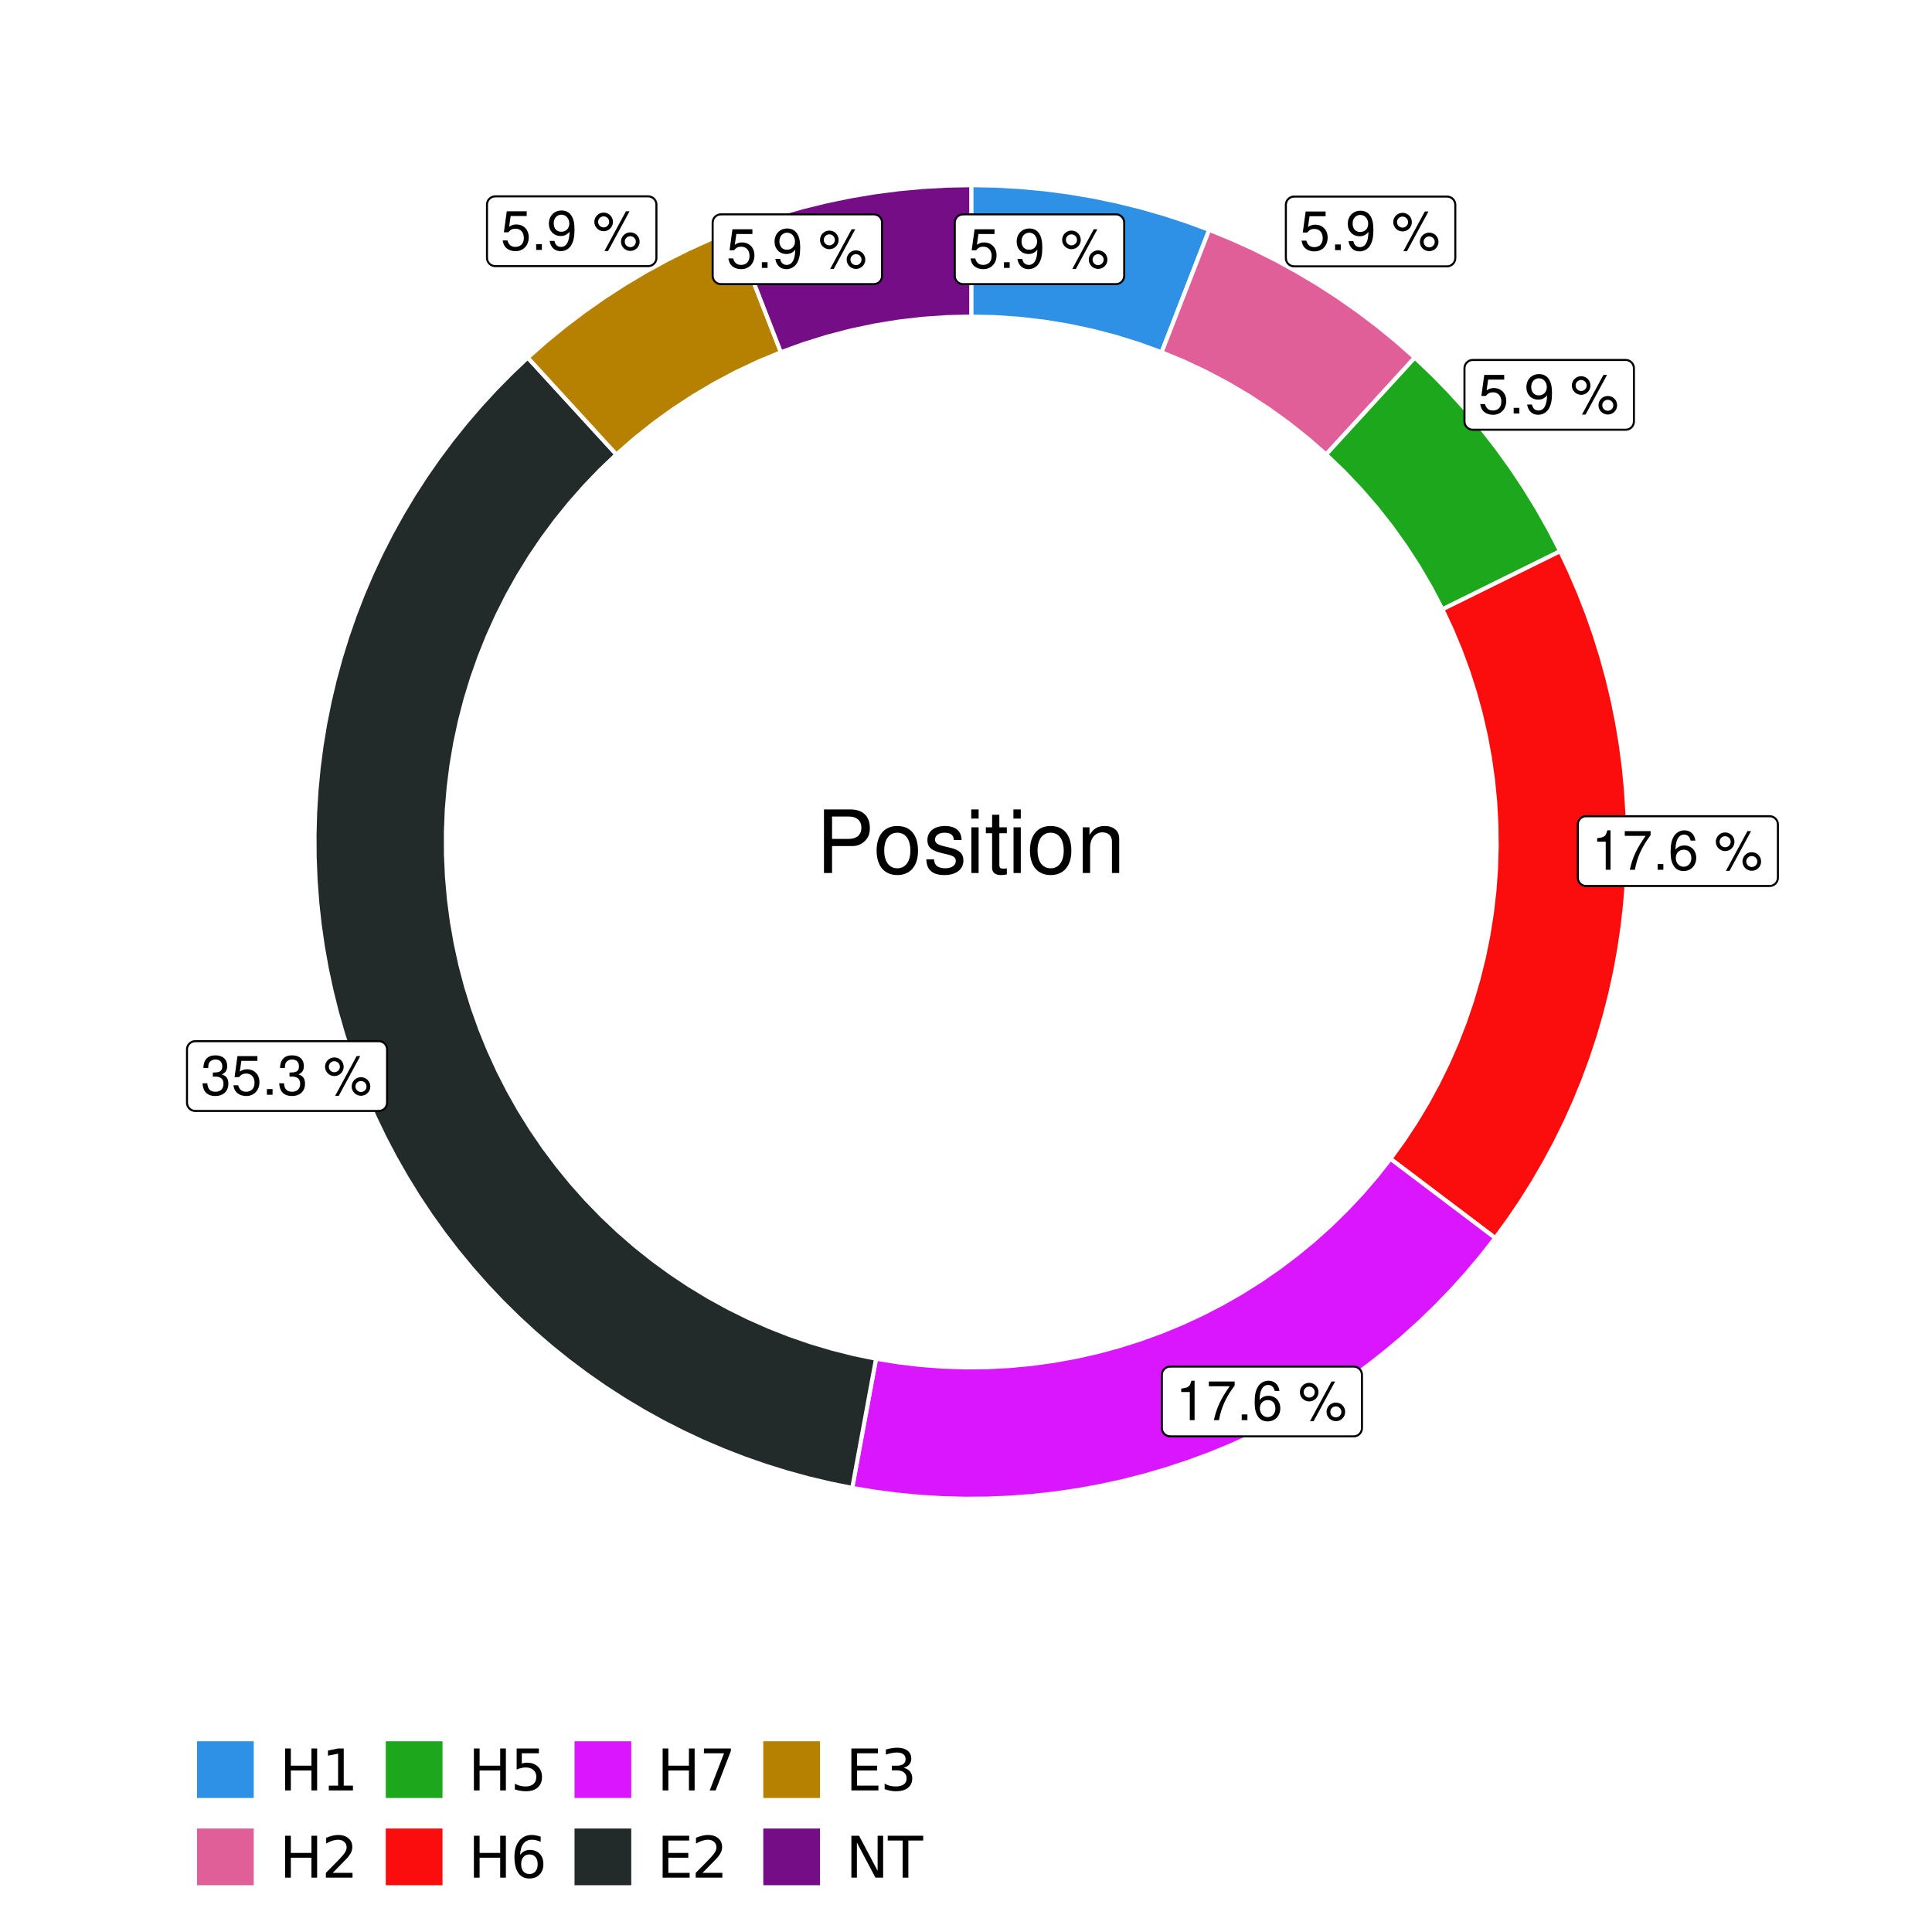 <?xml version="1.0" encoding="UTF-8"?>
<svg xmlns="http://www.w3.org/2000/svg" xmlns:xlink="http://www.w3.org/1999/xlink" width="504pt" height="504pt" viewBox="0 0 504 504" version="1.1">
<defs>
<g>
<symbol overflow="visible" id="glyph0-0">
<path style="stroke:none;" d=""/>
</symbol>
<symbol overflow="visible" id="glyph0-1">
<path style="stroke:none;" d="M 6.766 -10.078 L 1.562 -10.078 L 0.812 -4.594 L 1.969 -4.594 C 2.547 -5.297 3.031 -5.531 3.828 -5.531 C 5.172 -5.531 6.016 -4.609 6.016 -3.109 C 6.016 -1.656 5.172 -0.781 3.812 -0.781 C 2.719 -0.781 2.047 -1.344 1.75 -2.469 L 0.5 -2.469 C 0.672 -1.656 0.812 -1.25 1.109 -0.875 C 1.672 -0.109 2.703 0.328 3.844 0.328 C 5.875 0.328 7.297 -1.156 7.297 -3.281 C 7.297 -5.281 5.969 -6.641 4.031 -6.641 C 3.328 -6.641 2.766 -6.453 2.172 -6.031 L 2.578 -8.844 L 6.766 -8.844 Z M 6.766 -10.078 "/>
</symbol>
<symbol overflow="visible" id="glyph0-2">
<path style="stroke:none;" d="M 2.719 -1.484 L 1.234 -1.484 L 1.234 0 L 2.719 0 Z M 2.719 -1.484 "/>
</symbol>
<symbol overflow="visible" id="glyph0-3">
<path style="stroke:none;" d="M 0.75 -2.344 C 1 -0.672 2.078 0.328 3.609 0.328 C 4.734 0.328 5.734 -0.219 6.328 -1.141 C 6.953 -2.141 7.234 -3.391 7.234 -5.266 C 7.234 -7 6.984 -8.094 6.391 -9 C 5.828 -9.844 4.953 -10.281 3.844 -10.281 C 1.922 -10.281 0.547 -8.844 0.547 -6.859 C 0.547 -4.969 1.812 -3.625 3.641 -3.625 C 4.594 -3.625 5.297 -3.969 5.938 -4.75 C 5.922 -2.188 5.141 -0.781 3.703 -0.781 C 2.812 -0.781 2.203 -1.344 2 -2.344 Z M 3.828 -9.188 C 4.984 -9.188 5.875 -8.203 5.875 -6.875 C 5.875 -5.609 5.016 -4.734 3.781 -4.734 C 2.578 -4.734 1.812 -5.594 1.812 -6.953 C 1.812 -8.25 2.656 -9.188 3.828 -9.188 Z M 3.828 -9.188 "/>
</symbol>
<symbol overflow="visible" id="glyph0-4">
<path style="stroke:none;" d=""/>
</symbol>
<symbol overflow="visible" id="glyph0-5">
<path style="stroke:none;" d="M 2.828 -9.734 C 1.5 -9.734 0.406 -8.641 0.406 -7.312 C 0.406 -5.969 1.5 -4.875 2.844 -4.875 C 4.172 -4.875 5.266 -5.969 5.266 -7.281 C 5.266 -8.656 4.188 -9.734 2.828 -9.734 Z M 2.828 -8.75 C 3.641 -8.75 4.281 -8.109 4.281 -7.297 C 4.281 -6.516 3.625 -5.875 2.844 -5.875 C 2.047 -5.875 1.391 -6.516 1.391 -7.312 C 1.391 -8.109 2.031 -8.75 2.828 -8.75 Z M 8.656 -10.078 L 3.047 0.281 L 3.984 0.281 L 9.594 -10.078 Z M 9.781 -4.578 C 8.453 -4.578 7.359 -3.5 7.359 -2.156 C 7.359 -0.812 8.453 0.266 9.797 0.266 C 11.125 0.266 12.219 -0.812 12.219 -2.141 C 12.219 -3.5 11.141 -4.578 9.781 -4.578 Z M 9.781 -3.578 C 10.594 -3.578 11.234 -2.938 11.234 -2.141 C 11.234 -1.359 10.578 -0.719 9.797 -0.719 C 8.984 -0.719 8.344 -1.359 8.344 -2.156 C 8.344 -2.938 8.984 -3.578 9.781 -3.578 Z M 9.781 -3.578 "/>
</symbol>
<symbol overflow="visible" id="glyph0-6">
<path style="stroke:none;" d="M 3.688 -7.328 L 3.688 0 L 4.938 0 L 4.938 -10.281 L 4.109 -10.281 C 3.672 -8.703 3.391 -8.484 1.453 -8.234 L 1.453 -7.328 Z M 3.688 -7.328 "/>
</symbol>
<symbol overflow="visible" id="glyph0-7">
<path style="stroke:none;" d="M 7.391 -10.078 L 0.656 -10.078 L 0.656 -8.844 L 6.094 -8.844 C 3.703 -5.422 2.719 -3.312 1.969 0 L 3.297 0 C 3.859 -3.234 5.125 -6 7.391 -9.031 Z M 7.391 -10.078 "/>
</symbol>
<symbol overflow="visible" id="glyph0-8">
<path style="stroke:none;" d="M 7.078 -7.609 C 6.844 -9.281 5.766 -10.281 4.219 -10.281 C 3.109 -10.281 2.125 -9.734 1.516 -8.812 C 0.875 -7.812 0.609 -6.562 0.609 -4.688 C 0.609 -2.953 0.859 -1.859 1.469 -0.953 C 2 -0.109 2.891 0.328 4 0.328 C 5.922 0.328 7.297 -1.109 7.297 -3.109 C 7.297 -5 6.016 -6.344 4.203 -6.344 C 3.219 -6.344 2.438 -5.969 1.891 -5.219 C 1.906 -7.766 2.703 -9.172 4.141 -9.172 C 5.016 -9.172 5.625 -8.609 5.828 -7.609 Z M 4.047 -5.234 C 5.266 -5.234 6.016 -4.375 6.016 -3.016 C 6.016 -1.719 5.156 -0.781 4.016 -0.781 C 2.844 -0.781 1.969 -1.766 1.969 -3.078 C 1.969 -4.344 2.812 -5.234 4.047 -5.234 Z M 4.047 -5.234 "/>
</symbol>
<symbol overflow="visible" id="glyph0-9">
<path style="stroke:none;" d="M 3.141 -4.734 L 3.828 -4.734 C 5.188 -4.734 5.922 -4.094 5.922 -2.859 C 5.922 -1.562 5.141 -0.781 3.844 -0.781 C 2.453 -0.781 1.797 -1.484 1.703 -2.984 L 0.453 -2.984 C 0.516 -2.156 0.656 -1.625 0.891 -1.172 C 1.422 -0.172 2.406 0.328 3.781 0.328 C 5.859 0.328 7.188 -0.922 7.188 -2.875 C 7.188 -4.188 6.703 -4.891 5.484 -5.312 C 6.422 -5.703 6.891 -6.406 6.891 -7.453 C 6.891 -9.219 5.75 -10.281 3.828 -10.281 C 1.797 -10.281 0.719 -9.141 0.672 -6.969 L 1.922 -6.969 C 1.938 -7.594 1.984 -7.953 2.141 -8.266 C 2.438 -8.844 3.062 -9.188 3.844 -9.188 C 4.953 -9.188 5.609 -8.516 5.609 -7.406 C 5.609 -6.688 5.359 -6.234 4.812 -6 C 4.469 -5.859 4.016 -5.797 3.141 -5.781 Z M 3.141 -4.734 "/>
</symbol>
<symbol overflow="visible" id="glyph1-0">
<path style="stroke:none;" d=""/>
</symbol>
<symbol overflow="visible" id="glyph1-1">
<path style="stroke:none;" d="M 4.188 -7.031 L 9.406 -7.031 C 10.703 -7.031 11.719 -7.422 12.609 -8.219 C 13.609 -9.125 14.047 -10.203 14.047 -11.719 C 14.047 -14.844 12.203 -16.594 8.922 -16.594 L 2.078 -16.594 L 2.078 0 L 4.188 0 Z M 4.188 -8.906 L 4.188 -14.734 L 8.609 -14.734 C 10.625 -14.734 11.844 -13.641 11.844 -11.812 C 11.844 -10 10.625 -8.906 8.609 -8.906 Z M 4.188 -8.906 "/>
</symbol>
<symbol overflow="visible" id="glyph1-2">
<path style="stroke:none;" d="M 6.188 -12.266 C 2.828 -12.266 0.812 -9.875 0.812 -5.875 C 0.812 -1.844 2.828 0.531 6.219 0.531 C 9.578 0.531 11.609 -1.859 11.609 -5.781 C 11.609 -9.922 9.656 -12.266 6.188 -12.266 Z M 6.219 -10.516 C 8.359 -10.516 9.625 -8.766 9.625 -5.812 C 9.625 -2.984 8.312 -1.234 6.219 -1.234 C 4.094 -1.234 2.797 -2.984 2.797 -5.875 C 2.797 -8.766 4.094 -10.516 6.219 -10.516 Z M 6.219 -10.516 "/>
</symbol>
<symbol overflow="visible" id="glyph1-3">
<path style="stroke:none;" d="M 9.969 -8.609 C 9.953 -10.953 8.406 -12.266 5.641 -12.266 C 2.875 -12.266 1.062 -10.844 1.062 -8.625 C 1.062 -6.766 2.031 -5.875 4.844 -5.188 L 6.625 -4.766 C 7.938 -4.438 8.469 -3.969 8.469 -3.125 C 8.469 -1.984 7.359 -1.234 5.688 -1.234 C 4.672 -1.234 3.797 -1.531 3.328 -2.031 C 3.031 -2.375 2.891 -2.703 2.781 -3.547 L 0.781 -3.547 C 0.859 -0.797 2.406 0.531 5.531 0.531 C 8.531 0.531 10.453 -0.953 10.453 -3.25 C 10.453 -5.031 9.453 -6.016 7.078 -6.578 L 5.266 -7.016 C 3.703 -7.375 3.047 -7.875 3.047 -8.719 C 3.047 -9.828 4.031 -10.516 5.578 -10.516 C 7.109 -10.516 7.922 -9.859 7.969 -8.609 Z M 9.969 -8.609 "/>
</symbol>
<symbol overflow="visible" id="glyph1-4">
<path style="stroke:none;" d="M 3.422 -11.922 L 1.531 -11.922 L 1.531 0 L 3.422 0 Z M 3.422 -16.594 L 1.5 -16.594 L 1.5 -14.203 L 3.422 -14.203 Z M 3.422 -16.594 "/>
</symbol>
<symbol overflow="visible" id="glyph1-5">
<path style="stroke:none;" d="M 5.781 -11.922 L 3.828 -11.922 L 3.828 -15.203 L 1.938 -15.203 L 1.938 -11.922 L 0.312 -11.922 L 0.312 -10.375 L 1.938 -10.375 L 1.938 -1.359 C 1.938 -0.141 2.75 0.531 4.234 0.531 C 4.734 0.531 5.141 0.484 5.781 0.359 L 5.781 -1.234 C 5.516 -1.156 5.266 -1.141 4.875 -1.141 C 4.047 -1.141 3.828 -1.359 3.828 -2.203 L 3.828 -10.375 L 5.781 -10.375 Z M 5.781 -11.922 "/>
</symbol>
<symbol overflow="visible" id="glyph1-6">
<path style="stroke:none;" d="M 1.594 -11.922 L 1.594 0 L 3.5 0 L 3.5 -6.578 C 3.5 -9.016 4.781 -10.609 6.734 -10.609 C 8.234 -10.609 9.203 -9.703 9.203 -8.266 L 9.203 0 L 11.094 0 L 11.094 -9.016 C 11.094 -11 9.609 -12.266 7.312 -12.266 C 5.531 -12.266 4.391 -11.594 3.344 -9.922 L 3.344 -11.922 Z M 1.594 -11.922 "/>
</symbol>
<symbol overflow="visible" id="glyph2-0">
<path style="stroke:none;" d="M 0.75 2.656 L 0.75 -10.578 L 8.25 -10.578 L 8.25 2.656 Z M 1.594 1.812 L 7.406 1.812 L 7.406 -9.734 L 1.594 -9.734 Z M 1.594 1.812 "/>
</symbol>
<symbol overflow="visible" id="glyph2-1">
<path style="stroke:none;" d="M 1.469 -10.938 L 2.953 -10.938 L 2.953 -6.453 L 8.328 -6.453 L 8.328 -10.938 L 9.812 -10.938 L 9.812 0 L 8.328 0 L 8.328 -5.203 L 2.953 -5.203 L 2.953 0 L 1.469 0 Z M 1.469 -10.938 "/>
</symbol>
<symbol overflow="visible" id="glyph2-2">
<path style="stroke:none;" d="M 1.859 -1.25 L 4.281 -1.25 L 4.281 -9.594 L 1.641 -9.062 L 1.641 -10.406 L 4.266 -10.938 L 5.75 -10.938 L 5.75 -1.25 L 8.156 -1.25 L 8.156 0 L 1.859 0 Z M 1.859 -1.25 "/>
</symbol>
<symbol overflow="visible" id="glyph2-3">
<path style="stroke:none;" d="M 2.875 -1.25 L 8.047 -1.25 L 8.047 0 L 1.094 0 L 1.094 -1.25 C 1.656 -1.82 2.422 -2.598 3.391 -3.578 C 4.359 -4.555 4.969 -5.191 5.219 -5.484 C 5.695 -6.016 6.031 -6.461 6.219 -6.828 C 6.406 -7.203 6.5 -7.566 6.5 -7.922 C 6.5 -8.504 6.297 -8.977 5.891 -9.344 C 5.484 -9.707 4.953 -9.891 4.297 -9.891 C 3.828 -9.891 3.332 -9.805 2.812 -9.641 C 2.301 -9.484 1.754 -9.238 1.172 -8.906 L 1.172 -10.406 C 1.766 -10.645 2.32 -10.828 2.844 -10.953 C 3.363 -11.078 3.836 -11.141 4.266 -11.141 C 5.398 -11.141 6.301 -10.852 6.969 -10.281 C 7.645 -9.719 7.984 -8.961 7.984 -8.016 C 7.984 -7.566 7.898 -7.141 7.734 -6.734 C 7.566 -6.328 7.258 -5.852 6.812 -5.312 C 6.688 -5.164 6.297 -4.754 5.641 -4.078 C 4.992 -3.398 4.07 -2.457 2.875 -1.25 Z M 2.875 -1.25 "/>
</symbol>
<symbol overflow="visible" id="glyph2-4">
<path style="stroke:none;" d="M 1.625 -10.938 L 7.422 -10.938 L 7.422 -9.688 L 2.969 -9.688 L 2.969 -7.016 C 3.188 -7.086 3.398 -7.141 3.609 -7.172 C 3.828 -7.211 4.047 -7.234 4.266 -7.234 C 5.484 -7.234 6.445 -6.895 7.156 -6.219 C 7.875 -5.551 8.234 -4.648 8.234 -3.516 C 8.234 -2.336 7.863 -1.422 7.125 -0.766 C 6.395 -0.109 5.363 0.219 4.031 0.219 C 3.57 0.219 3.102 0.176 2.625 0.094 C 2.156 0.02 1.664 -0.094 1.156 -0.25 L 1.156 -1.75 C 1.594 -1.508 2.047 -1.328 2.516 -1.203 C 2.984 -1.086 3.477 -1.031 4 -1.031 C 4.852 -1.031 5.523 -1.25 6.016 -1.688 C 6.504 -2.133 6.75 -2.742 6.75 -3.516 C 6.75 -4.273 6.504 -4.875 6.016 -5.312 C 5.523 -5.758 4.852 -5.984 4 -5.984 C 3.602 -5.984 3.207 -5.938 2.812 -5.844 C 2.426 -5.758 2.031 -5.625 1.625 -5.438 Z M 1.625 -10.938 "/>
</symbol>
<symbol overflow="visible" id="glyph2-5">
<path style="stroke:none;" d="M 4.953 -6.062 C 4.285 -6.062 3.758 -5.832 3.375 -5.375 C 2.988 -4.914 2.797 -4.297 2.797 -3.516 C 2.797 -2.723 2.988 -2.098 3.375 -1.641 C 3.758 -1.18 4.285 -0.953 4.953 -0.953 C 5.617 -0.953 6.145 -1.18 6.531 -1.641 C 6.914 -2.098 7.109 -2.723 7.109 -3.516 C 7.109 -4.297 6.914 -4.914 6.531 -5.375 C 6.145 -5.832 5.617 -6.062 4.953 -6.062 Z M 7.891 -10.688 L 7.891 -9.344 C 7.516 -9.52 7.141 -9.656 6.766 -9.75 C 6.391 -9.844 6.016 -9.891 5.641 -9.891 C 4.66 -9.891 3.91 -9.555 3.391 -8.891 C 2.879 -8.234 2.586 -7.238 2.516 -5.906 C 2.805 -6.332 3.164 -6.66 3.594 -6.891 C 4.031 -7.117 4.516 -7.234 5.047 -7.234 C 6.141 -7.234 7.004 -6.898 7.641 -6.234 C 8.273 -5.566 8.594 -4.66 8.594 -3.516 C 8.594 -2.391 8.258 -1.484 7.594 -0.797 C 6.938 -0.117 6.055 0.219 4.953 0.219 C 3.68 0.219 2.711 -0.266 2.047 -1.234 C 1.379 -2.211 1.047 -3.617 1.047 -5.453 C 1.047 -7.18 1.457 -8.562 2.281 -9.594 C 3.102 -10.625 4.203 -11.141 5.578 -11.141 C 5.953 -11.141 6.328 -11.098 6.703 -11.016 C 7.078 -10.941 7.473 -10.832 7.891 -10.688 Z M 7.891 -10.688 "/>
</symbol>
<symbol overflow="visible" id="glyph2-6">
<path style="stroke:none;" d="M 1.234 -10.938 L 8.266 -10.938 L 8.266 -10.312 L 4.297 0 L 2.75 0 L 6.484 -9.688 L 1.234 -9.688 Z M 1.234 -10.938 "/>
</symbol>
<symbol overflow="visible" id="glyph2-7">
<path style="stroke:none;" d="M 1.469 -10.938 L 8.391 -10.938 L 8.391 -9.688 L 2.953 -9.688 L 2.953 -6.453 L 8.156 -6.453 L 8.156 -5.203 L 2.953 -5.203 L 2.953 -1.25 L 8.516 -1.25 L 8.516 0 L 1.469 0 Z M 1.469 -10.938 "/>
</symbol>
<symbol overflow="visible" id="glyph2-8">
<path style="stroke:none;" d="M 6.094 -5.891 C 6.801 -5.742 7.352 -5.43 7.75 -4.953 C 8.145 -4.473 8.344 -3.879 8.344 -3.172 C 8.344 -2.098 7.969 -1.266 7.219 -0.672 C 6.477 -0.078 5.426 0.219 4.062 0.219 C 3.602 0.219 3.129 0.172 2.641 0.078 C 2.16 -0.016 1.66 -0.148 1.141 -0.328 L 1.141 -1.766 C 1.555 -1.523 2.004 -1.344 2.484 -1.219 C 2.973 -1.094 3.484 -1.031 4.016 -1.031 C 4.941 -1.031 5.648 -1.211 6.141 -1.578 C 6.629 -1.941 6.875 -2.473 6.875 -3.172 C 6.875 -3.816 6.645 -4.32 6.188 -4.688 C 5.738 -5.051 5.113 -5.234 4.312 -5.234 L 3.031 -5.234 L 3.031 -6.453 L 4.359 -6.453 C 5.086 -6.453 5.645 -6.598 6.031 -6.891 C 6.414 -7.18 6.609 -7.598 6.609 -8.141 C 6.609 -8.703 6.41 -9.133 6.016 -9.438 C 5.617 -9.738 5.051 -9.891 4.312 -9.891 C 3.906 -9.891 3.469 -9.844 3 -9.75 C 2.539 -9.664 2.031 -9.531 1.469 -9.344 L 1.469 -10.672 C 2.031 -10.828 2.555 -10.941 3.047 -11.016 C 3.535 -11.098 4 -11.141 4.438 -11.141 C 5.562 -11.141 6.453 -10.883 7.109 -10.375 C 7.766 -9.863 8.094 -9.172 8.094 -8.297 C 8.094 -7.691 7.914 -7.18 7.562 -6.766 C 7.219 -6.348 6.727 -6.055 6.094 -5.891 Z M 6.094 -5.891 "/>
</symbol>
<symbol overflow="visible" id="glyph2-9">
<path style="stroke:none;" d="M 1.469 -10.938 L 3.469 -10.938 L 8.312 -1.781 L 8.312 -10.938 L 9.75 -10.938 L 9.75 0 L 7.75 0 L 2.906 -9.141 L 2.906 0 L 1.469 0 Z M 1.469 -10.938 "/>
</symbol>
<symbol overflow="visible" id="glyph2-10">
<path style="stroke:none;" d="M -0.047 -10.938 L 9.203 -10.938 L 9.203 -9.688 L 5.328 -9.688 L 5.328 0 L 3.844 0 L 3.844 -9.688 L -0.047 -9.688 Z M -0.047 -10.938 "/>
</symbol>
</g>
<clipPath id="clip1">
  <path d="M 30.98 0 L 473.023 0 L 473.023 504 L 30.98 504 Z M 30.98 0 "/>
</clipPath>
<clipPath id="clip2">
  <path d="M 39.199 5.48 L 467.543 5.48 L 467.543 433.824 L 39.199 433.824 Z M 39.199 5.48 "/>
</clipPath>
</defs>
<g id="surface4">
<rect x="0" y="0" width="504" height="504" style="fill:rgb(100%,100%,100%);fill-opacity:1;stroke:none;"/>
<g clip-path="url(#clip1)" clip-rule="nonzero">
<path style="fill-rule:nonzero;fill:rgb(100%,100%,100%);fill-opacity:1;stroke-width:1.067;stroke-linecap:round;stroke-linejoin:round;stroke:rgb(100%,100%,100%);stroke-opacity:1;stroke-miterlimit:10;" d="M 30.98 504 L 473.023 504 L 473.023 0 L 30.98 0 Z M 30.98 504 "/>
</g>
<g clip-path="url(#clip2)" clip-rule="nonzero">
<path style=" stroke:none;fill-rule:nonzero;fill:rgb(100%,100%,100%);fill-opacity:1;" d="M 39.199 433.824 L 467.543 433.824 L 467.543 5.48 L 39.199 5.48 Z M 39.199 433.824 "/>
</g>
<path style="fill-rule:nonzero;fill:rgb(18.039%,56.863%,89.804%);fill-opacity:1;stroke-width:1.067;stroke-linecap:butt;stroke-linejoin:miter;stroke:rgb(100%,100%,100%);stroke-opacity:1;stroke-miterlimit:10;" d="M 303.027 91.891 L 305.512 85.504 L 307.992 79.117 L 310.477 72.73 L 312.957 66.34 L 315.441 59.953 L 309.48 57.762 L 303.441 55.793 L 297.332 54.051 L 291.168 52.535 L 284.945 51.25 L 278.684 50.195 L 272.387 49.371 L 266.062 48.785 L 259.719 48.43 L 253.371 48.312 L 253.371 82.582 L 259.719 82.73 L 266.055 83.168 L 272.363 83.902 L 278.633 84.93 L 284.844 86.242 L 290.992 87.844 L 297.055 89.73 Z M 303.027 91.891 "/>
<path style="fill-rule:nonzero;fill:rgb(88.235%,37.255%,60%);fill-opacity:1;stroke-width:1.067;stroke-linecap:butt;stroke-linejoin:miter;stroke:rgb(100%,100%,100%);stroke-opacity:1;stroke-miterlimit:10;" d="M 345.938 118.559 L 350.566 113.508 L 364.453 98.344 L 369.078 93.289 L 364.316 89.086 L 359.402 85.062 L 354.34 81.227 L 349.141 77.578 L 343.809 74.129 L 338.355 70.875 L 332.781 67.828 L 327.102 64.988 L 321.316 62.363 L 315.441 59.953 L 312.957 66.34 L 310.477 72.73 L 307.992 79.117 L 305.512 85.504 L 303.027 91.891 L 308.891 94.328 L 314.637 97.035 L 320.25 100.004 L 325.723 103.23 L 331.035 106.707 L 336.184 110.426 L 341.156 114.383 Z M 345.938 118.559 "/>
<path style="fill-rule:nonzero;fill:rgb(10.98%,65.49%,10.98%);fill-opacity:1;stroke-width:1.067;stroke-linecap:butt;stroke-linejoin:miter;stroke:rgb(100%,100%,100%);stroke-opacity:1;stroke-miterlimit:10;" d="M 376.273 158.961 L 382.418 155.93 L 400.852 146.824 L 407 143.789 L 404.082 138.148 L 400.957 132.617 L 397.629 127.207 L 394.105 121.926 L 390.387 116.777 L 386.48 111.77 L 382.391 106.91 L 378.121 102.207 L 373.684 97.664 L 369.078 93.289 L 364.453 98.344 L 350.566 113.508 L 345.938 118.559 L 350.52 122.957 L 354.895 127.562 L 359.055 132.363 L 362.984 137.352 L 366.676 142.52 L 370.129 147.848 L 373.328 153.336 Z M 376.273 158.961 "/>
<path style="fill-rule:nonzero;fill:rgb(98.431%,5.098%,5.098%);fill-opacity:1;stroke-width:1.067;stroke-linecap:butt;stroke-linejoin:miter;stroke:rgb(100%,100%,100%);stroke-opacity:1;stroke-miterlimit:10;" d="M 362.723 302.297 L 368.191 306.426 L 373.66 310.559 L 379.125 314.691 L 390.062 322.957 L 393.551 318.172 L 396.871 313.27 L 400.02 308.254 L 402.992 303.137 L 405.789 297.918 L 408.402 292.605 L 410.828 287.203 L 413.07 281.723 L 415.117 276.168 L 416.973 270.547 L 418.637 264.863 L 420.098 259.125 L 421.363 253.34 L 422.426 247.516 L 423.289 241.66 L 423.945 235.777 L 424.402 229.871 L 424.652 223.957 L 424.699 218.035 L 424.543 212.117 L 424.18 206.207 L 423.613 200.316 L 422.844 194.445 L 421.871 188.605 L 420.699 182.801 L 419.324 177.043 L 417.754 171.332 L 415.984 165.684 L 414.023 160.098 L 411.871 154.582 L 409.527 149.145 L 407 143.789 L 400.852 146.824 L 382.418 155.93 L 376.273 158.961 L 378.742 164.242 L 380.984 169.625 L 382.996 175.094 L 384.773 180.648 L 386.312 186.27 L 387.613 191.953 L 388.668 197.688 L 389.48 203.457 L 390.047 209.262 L 390.363 215.082 L 390.434 220.91 L 390.258 226.738 L 389.832 232.551 L 389.16 238.34 L 388.242 244.098 L 387.082 249.812 L 385.676 255.469 L 384.035 261.062 L 382.156 266.582 L 380.043 272.016 L 377.703 277.352 L 375.137 282.586 L 372.352 287.707 L 369.352 292.707 L 366.141 297.57 Z M 362.723 302.297 "/>
<path style="fill-rule:nonzero;fill:rgb(85.49%,8.627%,100%);fill-opacity:1;stroke-width:1.067;stroke-linecap:butt;stroke-linejoin:miter;stroke:rgb(100%,100%,100%);stroke-opacity:1;stroke-miterlimit:10;" d="M 228.531 354.453 L 227.289 361.191 L 226.047 367.934 L 224.805 374.672 L 223.562 381.414 L 222.324 388.152 L 228.164 389.125 L 234.035 389.895 L 239.926 390.461 L 245.836 390.824 L 251.754 390.98 L 257.676 390.934 L 263.59 390.684 L 269.496 390.23 L 275.379 389.57 L 281.234 388.707 L 287.059 387.645 L 292.844 386.379 L 298.582 384.918 L 304.266 383.254 L 309.887 381.398 L 315.441 379.352 L 320.922 377.109 L 326.32 374.684 L 331.633 372.07 L 336.855 369.273 L 341.973 366.301 L 346.988 363.152 L 351.891 359.832 L 356.676 356.344 L 361.336 352.691 L 365.867 348.883 L 370.266 344.918 L 374.523 340.805 L 378.637 336.547 L 382.602 332.148 L 386.41 327.617 L 390.062 322.957 L 379.125 314.691 L 373.66 310.559 L 368.191 306.426 L 362.723 302.297 L 359.109 306.871 L 355.309 311.289 L 351.316 315.539 L 347.152 319.617 L 342.816 323.516 L 338.32 327.223 L 333.668 330.738 L 328.875 334.051 L 323.941 337.16 L 318.879 340.055 L 313.703 342.73 L 308.414 345.184 L 303.027 347.41 L 297.551 349.406 L 291.992 351.168 L 286.367 352.691 L 280.68 353.973 L 274.941 355.012 L 269.168 355.809 L 263.363 356.355 L 257.543 356.656 L 251.715 356.711 L 245.887 356.516 L 240.074 356.074 L 234.285 355.387 Z M 228.531 354.453 "/>
<path style="fill-rule:nonzero;fill:rgb(13.333%,16.471%,16.471%);fill-opacity:1;stroke-width:1.067;stroke-linecap:butt;stroke-linejoin:miter;stroke:rgb(100%,100%,100%);stroke-opacity:1;stroke-miterlimit:10;" d="M 160.801 118.559 L 156.172 113.508 L 151.547 108.453 L 137.66 93.289 L 133.418 97.309 L 129.312 101.473 L 125.352 105.773 L 121.543 110.207 L 117.887 114.77 L 114.387 119.453 L 111.047 124.25 L 107.875 129.164 L 104.875 134.18 L 102.043 139.293 L 99.391 144.504 L 96.918 149.801 L 94.625 155.18 L 92.52 160.633 L 90.598 166.152 L 88.867 171.738 L 87.328 177.379 L 85.984 183.066 L 84.832 188.801 L 83.879 194.566 L 83.121 200.363 L 82.562 206.184 L 82.203 212.02 L 82.043 217.863 L 82.082 223.707 L 82.32 229.551 L 82.754 235.379 L 83.391 241.191 L 84.227 246.977 L 85.258 252.734 L 86.484 258.449 L 87.902 264.121 L 89.516 269.738 L 91.32 275.301 L 93.312 280.797 L 95.492 286.219 L 97.855 291.566 L 100.398 296.832 L 103.121 302.004 L 106.02 307.082 L 109.086 312.059 L 112.324 316.93 L 115.727 321.684 L 119.285 326.32 L 123.004 330.832 L 126.871 335.215 L 130.887 339.465 L 135.047 343.57 L 139.344 347.535 L 143.773 351.352 L 148.328 355.016 L 153.008 358.52 L 157.805 361.863 L 162.711 365.039 L 167.727 368.047 L 172.836 370.883 L 178.043 373.543 L 183.336 376.023 L 188.715 378.32 L 194.164 380.434 L 199.684 382.359 L 205.266 384.098 L 210.906 385.645 L 216.594 386.996 L 222.324 388.152 L 223.562 381.414 L 224.805 374.672 L 226.047 367.934 L 227.289 361.191 L 228.531 354.453 L 222.805 353.27 L 217.137 351.848 L 211.531 350.18 L 206.004 348.277 L 200.562 346.141 L 195.219 343.773 L 189.977 341.184 L 184.855 338.367 L 179.855 335.34 L 174.988 332.098 L 170.266 328.656 L 165.691 325.012 L 161.281 321.176 L 157.035 317.16 L 152.965 312.961 L 149.078 308.598 L 145.379 304.066 L 141.879 299.387 L 138.578 294.559 L 135.488 289.598 L 132.613 284.508 L 129.957 279.297 L 127.527 273.98 L 125.324 268.566 L 123.355 263.062 L 121.621 257.48 L 120.129 251.828 L 118.879 246.117 L 117.871 240.359 L 117.113 234.562 L 116.602 228.738 L 116.34 222.898 L 116.324 217.051 L 116.559 211.211 L 117.043 205.383 L 117.777 199.586 L 118.754 193.82 L 119.98 188.105 L 121.445 182.445 L 123.152 176.855 L 125.098 171.34 L 127.273 165.914 L 129.68 160.586 L 132.309 155.367 L 135.16 150.262 L 138.227 145.285 L 141.504 140.441 L 144.98 135.746 L 148.66 131.199 L 152.523 126.816 L 156.574 122.598 Z M 160.801 118.559 "/>
<path style="fill-rule:nonzero;fill:rgb(71.373%,50.588%,0%);fill-opacity:1;stroke-width:1.067;stroke-linecap:butt;stroke-linejoin:miter;stroke:rgb(100%,100%,100%);stroke-opacity:1;stroke-miterlimit:10;" d="M 203.711 91.891 L 201.23 85.504 L 198.746 79.117 L 196.266 72.73 L 193.781 66.34 L 191.297 59.953 L 185.422 62.363 L 179.641 64.988 L 173.957 67.828 L 168.387 70.875 L 162.93 74.129 L 157.598 77.578 L 152.398 81.227 L 147.34 85.062 L 142.422 89.086 L 137.66 93.289 L 151.547 108.453 L 156.172 113.508 L 160.801 118.559 L 165.586 114.383 L 170.555 110.426 L 175.703 106.707 L 181.02 103.23 L 186.488 100.004 L 192.102 97.035 L 197.848 94.328 Z M 203.711 91.891 "/>
<path style="fill-rule:nonzero;fill:rgb(45.882%,5.098%,52.549%);fill-opacity:1;stroke-width:1.067;stroke-linecap:butt;stroke-linejoin:miter;stroke:rgb(100%,100%,100%);stroke-opacity:1;stroke-miterlimit:10;" d="M 253.371 82.582 L 253.371 48.312 L 247.02 48.43 L 240.68 48.785 L 234.355 49.371 L 228.055 50.195 L 221.793 51.25 L 215.574 52.535 L 209.406 54.051 L 203.297 55.793 L 197.262 57.762 L 191.297 59.953 L 193.781 66.34 L 196.266 72.73 L 198.746 79.117 L 201.23 85.504 L 203.711 91.891 L 209.684 89.73 L 215.75 87.844 L 221.895 86.242 L 228.109 84.93 L 234.375 83.902 L 240.684 83.168 L 247.02 82.73 Z M 253.371 82.582 "/>
<path style="fill-rule:nonzero;fill:rgb(100%,100%,100%);fill-opacity:1;stroke-width:0.533;stroke-linecap:round;stroke-linejoin:round;stroke:rgb(0%,0%,0%);stroke-opacity:1;stroke-miterlimit:10;" d="M 251.23 74.117 L 291.109 74.117 L 291.023 74.117 L 291.371 74.102 L 291.711 74.031 L 292.035 73.91 L 292.336 73.734 L 292.605 73.516 L 292.836 73.254 L 293.023 72.961 L 293.16 72.641 L 293.242 72.305 L 293.27 71.957 L 293.27 58.078 L 293.242 57.73 L 293.16 57.395 L 293.023 57.074 L 292.836 56.781 L 292.605 56.52 L 292.336 56.301 L 292.035 56.125 L 291.711 56.004 L 291.371 55.934 L 291.109 55.918 L 251.23 55.918 L 251.492 55.934 L 251.145 55.918 L 250.797 55.961 L 250.465 56.059 L 250.152 56.207 L 249.863 56.402 L 249.613 56.645 L 249.406 56.922 L 249.242 57.23 L 249.133 57.559 L 249.078 57.902 L 249.07 58.078 L 249.07 71.957 L 249.078 71.785 L 249.078 72.129 L 249.133 72.473 L 249.242 72.805 L 249.406 73.113 L 249.613 73.391 L 249.863 73.629 L 250.152 73.828 L 250.465 73.977 L 250.797 74.074 L 251.145 74.117 Z M 251.23 74.117 "/>
<g style="fill:rgb(0%,0%,0%);fill-opacity:1;">
  <use xlink:href="#glyph0-1" x="252.672" y="69.886"/>
  <use xlink:href="#glyph0-2" x="260.672" y="69.886"/>
  <use xlink:href="#glyph0-3" x="264.672" y="69.886"/>
  <use xlink:href="#glyph0-4" x="272.672" y="69.886"/>
  <use xlink:href="#glyph0-5" x="276.672" y="69.886"/>
</g>
<path style="fill-rule:nonzero;fill:rgb(100%,100%,100%);fill-opacity:1;stroke-width:0.533;stroke-linecap:round;stroke-linejoin:round;stroke:rgb(0%,0%,0%);stroke-opacity:1;stroke-miterlimit:10;" d="M 337.602 69.48 L 377.484 69.48 L 377.395 69.48 L 377.742 69.465 L 378.086 69.395 L 378.41 69.273 L 378.711 69.098 L 378.98 68.879 L 379.211 68.617 L 379.395 68.324 L 379.531 68.004 L 379.613 67.668 L 379.645 67.32 L 379.645 53.441 L 379.613 53.094 L 379.531 52.758 L 379.395 52.438 L 379.211 52.145 L 378.98 51.883 L 378.711 51.664 L 378.41 51.488 L 378.086 51.367 L 377.742 51.297 L 377.484 51.281 L 337.602 51.281 L 337.863 51.297 L 337.516 51.281 L 337.172 51.324 L 336.836 51.422 L 336.523 51.57 L 336.238 51.77 L 335.988 52.008 L 335.777 52.285 L 335.617 52.594 L 335.508 52.926 L 335.449 53.266 L 335.441 53.441 L 335.441 67.32 L 335.449 67.148 L 335.449 67.496 L 335.508 67.84 L 335.617 68.168 L 335.777 68.477 L 335.988 68.754 L 336.238 68.996 L 336.523 69.191 L 336.836 69.34 L 337.172 69.438 L 337.516 69.48 Z M 337.602 69.48 "/>
<g style="fill:rgb(0%,0%,0%);fill-opacity:1;">
  <use xlink:href="#glyph0-1" x="339.043" y="65.253"/>
  <use xlink:href="#glyph0-2" x="347.043" y="65.253"/>
  <use xlink:href="#glyph0-3" x="351.043" y="65.253"/>
  <use xlink:href="#glyph0-4" x="359.043" y="65.253"/>
  <use xlink:href="#glyph0-5" x="363.043" y="65.253"/>
</g>
<path style="fill-rule:nonzero;fill:rgb(100%,100%,100%);fill-opacity:1;stroke-width:0.533;stroke-linecap:round;stroke-linejoin:round;stroke:rgb(0%,0%,0%);stroke-opacity:1;stroke-miterlimit:10;" d="M 384.195 112.105 L 424.078 112.105 L 423.988 112.102 L 424.336 112.09 L 424.676 112.02 L 425.004 111.895 L 425.305 111.723 L 425.574 111.504 L 425.805 111.242 L 425.988 110.949 L 426.125 110.629 L 426.207 110.289 L 426.238 109.945 L 426.238 96.062 L 426.207 95.719 L 426.125 95.379 L 425.988 95.059 L 425.805 94.766 L 425.574 94.508 L 425.305 94.285 L 425.004 94.113 L 424.676 93.988 L 424.336 93.922 L 424.078 93.902 L 384.195 93.902 L 384.457 93.922 L 384.109 93.906 L 383.766 93.949 L 383.43 94.043 L 383.117 94.195 L 382.832 94.391 L 382.578 94.633 L 382.371 94.91 L 382.211 95.219 L 382.098 95.547 L 382.043 95.891 L 382.035 96.062 L 382.035 109.945 L 382.043 109.77 L 382.043 110.117 L 382.098 110.461 L 382.211 110.789 L 382.371 111.098 L 382.578 111.375 L 382.832 111.617 L 383.117 111.816 L 383.43 111.965 L 383.766 112.062 L 384.109 112.102 Z M 384.195 112.105 "/>
<g style="fill:rgb(0%,0%,0%);fill-opacity:1;">
  <use xlink:href="#glyph0-1" x="385.637" y="107.874"/>
  <use xlink:href="#glyph0-2" x="393.637" y="107.874"/>
  <use xlink:href="#glyph0-3" x="397.637" y="107.874"/>
  <use xlink:href="#glyph0-4" x="405.637" y="107.874"/>
  <use xlink:href="#glyph0-5" x="409.637" y="107.874"/>
</g>
<path style="fill-rule:nonzero;fill:rgb(100%,100%,100%);fill-opacity:1;stroke-width:0.533;stroke-linecap:round;stroke-linejoin:round;stroke:rgb(0%,0%,0%);stroke-opacity:1;stroke-miterlimit:10;" d="M 413.758 231.125 L 461.637 231.125 L 461.551 231.125 L 461.898 231.109 L 462.238 231.039 L 462.566 230.918 L 462.867 230.742 L 463.137 230.523 L 463.367 230.262 L 463.551 229.969 L 463.688 229.648 L 463.77 229.312 L 463.797 228.965 L 463.797 215.086 L 463.77 214.738 L 463.688 214.402 L 463.551 214.082 L 463.367 213.789 L 463.137 213.527 L 462.867 213.309 L 462.566 213.133 L 462.238 213.012 L 461.898 212.941 L 461.637 212.926 L 413.758 212.926 L 414.02 212.941 L 413.672 212.926 L 413.328 212.969 L 412.992 213.066 L 412.68 213.215 L 412.391 213.41 L 412.141 213.652 L 411.934 213.93 L 411.77 214.238 L 411.66 214.566 L 411.605 214.91 L 411.598 215.086 L 411.598 228.965 L 411.605 228.793 L 411.605 229.141 L 411.66 229.48 L 411.77 229.812 L 411.934 230.121 L 412.141 230.398 L 412.391 230.637 L 412.68 230.836 L 412.992 230.984 L 413.328 231.082 L 413.672 231.125 Z M 413.758 231.125 "/>
<g style="fill:rgb(0%,0%,0%);fill-opacity:1;">
  <use xlink:href="#glyph0-6" x="415.199" y="226.894"/>
  <use xlink:href="#glyph0-7" x="423.199" y="226.894"/>
  <use xlink:href="#glyph0-2" x="431.199" y="226.894"/>
  <use xlink:href="#glyph0-8" x="435.199" y="226.894"/>
  <use xlink:href="#glyph0-4" x="443.199" y="226.894"/>
  <use xlink:href="#glyph0-5" x="447.199" y="226.894"/>
</g>
<path style="fill-rule:nonzero;fill:rgb(100%,100%,100%);fill-opacity:1;stroke-width:0.533;stroke-linecap:round;stroke-linejoin:round;stroke:rgb(0%,0%,0%);stroke-opacity:1;stroke-miterlimit:10;" d="M 305.254 374.699 L 353.137 374.699 L 353.047 374.695 L 353.395 374.684 L 353.734 374.613 L 354.062 374.492 L 354.363 374.316 L 354.633 374.098 L 354.863 373.836 L 355.047 373.543 L 355.184 373.223 L 355.266 372.887 L 355.297 372.539 L 355.297 358.66 L 355.266 358.312 L 355.184 357.977 L 355.047 357.656 L 354.863 357.363 L 354.633 357.102 L 354.363 356.883 L 354.062 356.707 L 353.734 356.586 L 353.395 356.516 L 353.137 356.5 L 305.254 356.5 L 305.516 356.516 L 305.168 356.5 L 304.824 356.543 L 304.488 356.641 L 304.176 356.789 L 303.891 356.984 L 303.637 357.227 L 303.43 357.504 L 303.27 357.812 L 303.156 358.141 L 303.102 358.484 L 303.094 358.66 L 303.094 372.539 L 303.102 372.363 L 303.102 372.711 L 303.156 373.055 L 303.27 373.387 L 303.43 373.695 L 303.637 373.973 L 303.891 374.211 L 304.176 374.41 L 304.488 374.559 L 304.824 374.656 L 305.168 374.695 Z M 305.254 374.699 "/>
<g style="fill:rgb(0%,0%,0%);fill-opacity:1;">
  <use xlink:href="#glyph0-6" x="306.695" y="370.468"/>
  <use xlink:href="#glyph0-7" x="314.695" y="370.468"/>
  <use xlink:href="#glyph0-2" x="322.695" y="370.468"/>
  <use xlink:href="#glyph0-8" x="326.695" y="370.468"/>
  <use xlink:href="#glyph0-4" x="334.695" y="370.468"/>
  <use xlink:href="#glyph0-5" x="338.695" y="370.468"/>
</g>
<path style="fill-rule:nonzero;fill:rgb(100%,100%,100%);fill-opacity:1;stroke-width:0.533;stroke-linecap:round;stroke-linejoin:round;stroke:rgb(0%,0%,0%);stroke-opacity:1;stroke-miterlimit:10;" d="M 50.941 289.812 L 98.82 289.812 L 98.734 289.812 L 99.082 289.797 L 99.422 289.727 L 99.746 289.605 L 100.047 289.43 L 100.316 289.211 L 100.547 288.953 L 100.734 288.656 L 100.871 288.336 L 100.953 288 L 100.98 287.652 L 100.98 273.773 L 100.953 273.426 L 100.871 273.09 L 100.734 272.77 L 100.547 272.477 L 100.316 272.215 L 100.047 271.996 L 99.746 271.82 L 99.422 271.699 L 99.082 271.629 L 98.82 271.613 L 50.941 271.613 L 51.203 271.629 L 50.855 271.617 L 50.508 271.656 L 50.176 271.754 L 49.863 271.902 L 49.574 272.102 L 49.324 272.34 L 49.117 272.621 L 48.953 272.926 L 48.844 273.258 L 48.789 273.602 L 48.781 273.773 L 48.781 287.652 L 48.789 287.48 L 48.789 287.828 L 48.844 288.172 L 48.953 288.5 L 49.117 288.809 L 49.324 289.086 L 49.574 289.328 L 49.863 289.523 L 50.176 289.672 L 50.508 289.77 L 50.855 289.812 Z M 50.941 289.812 "/>
<g style="fill:rgb(0%,0%,0%);fill-opacity:1;">
  <use xlink:href="#glyph0-9" x="52.383" y="285.585"/>
  <use xlink:href="#glyph0-1" x="60.383" y="285.585"/>
  <use xlink:href="#glyph0-2" x="68.383" y="285.585"/>
  <use xlink:href="#glyph0-9" x="72.383" y="285.585"/>
  <use xlink:href="#glyph0-4" x="80.383" y="285.585"/>
  <use xlink:href="#glyph0-5" x="84.383" y="285.585"/>
</g>
<path style="fill-rule:nonzero;fill:rgb(100%,100%,100%);fill-opacity:1;stroke-width:0.533;stroke-linecap:round;stroke-linejoin:round;stroke:rgb(0%,0%,0%);stroke-opacity:1;stroke-miterlimit:10;" d="M 129.199 69.422 L 169.078 69.422 L 168.992 69.422 L 169.34 69.406 L 169.68 69.34 L 170.004 69.215 L 170.305 69.043 L 170.574 68.82 L 170.805 68.562 L 170.992 68.266 L 171.125 67.949 L 171.211 67.609 L 171.238 67.262 L 171.238 53.383 L 171.211 53.035 L 171.125 52.699 L 170.992 52.379 L 170.805 52.086 L 170.574 51.824 L 170.305 51.605 L 170.004 51.434 L 169.68 51.309 L 169.34 51.238 L 169.078 51.223 L 129.199 51.223 L 129.457 51.238 L 129.109 51.227 L 128.766 51.266 L 128.434 51.363 L 128.117 51.512 L 127.832 51.711 L 127.582 51.953 L 127.371 52.23 L 127.211 52.535 L 127.102 52.867 L 127.047 53.211 L 127.039 53.383 L 127.039 67.262 L 127.047 67.09 L 127.047 67.438 L 127.102 67.781 L 127.211 68.109 L 127.371 68.418 L 127.582 68.695 L 127.832 68.938 L 128.117 69.133 L 128.434 69.285 L 128.766 69.379 L 129.109 69.422 Z M 129.199 69.422 "/>
<g style="fill:rgb(0%,0%,0%);fill-opacity:1;">
  <use xlink:href="#glyph0-1" x="130.637" y="65.194"/>
  <use xlink:href="#glyph0-2" x="138.637" y="65.194"/>
  <use xlink:href="#glyph0-3" x="142.637" y="65.194"/>
  <use xlink:href="#glyph0-4" x="150.637" y="65.194"/>
  <use xlink:href="#glyph0-5" x="154.637" y="65.194"/>
</g>
<path style="fill-rule:nonzero;fill:rgb(100%,100%,100%);fill-opacity:1;stroke-width:0.533;stroke-linecap:round;stroke-linejoin:round;stroke:rgb(0%,0%,0%);stroke-opacity:1;stroke-miterlimit:10;" d="M 188.07 74.117 L 227.949 74.117 L 227.863 74.117 L 228.211 74.102 L 228.551 74.031 L 228.879 73.91 L 229.18 73.734 L 229.449 73.516 L 229.68 73.254 L 229.863 72.961 L 230 72.641 L 230.082 72.305 L 230.109 71.957 L 230.109 58.078 L 230.082 57.73 L 230 57.395 L 229.863 57.074 L 229.68 56.781 L 229.449 56.52 L 229.18 56.301 L 228.879 56.125 L 228.551 56.004 L 228.211 55.934 L 227.949 55.918 L 188.07 55.918 L 188.332 55.934 L 187.984 55.918 L 187.641 55.961 L 187.305 56.059 L 186.992 56.207 L 186.703 56.402 L 186.453 56.645 L 186.246 56.922 L 186.082 57.23 L 185.973 57.559 L 185.918 57.902 L 185.91 58.078 L 185.91 71.957 L 185.918 71.781 L 185.918 72.129 L 185.973 72.473 L 186.082 72.805 L 186.246 73.113 L 186.453 73.391 L 186.703 73.629 L 186.992 73.828 L 187.305 73.977 L 187.641 74.074 L 187.984 74.117 Z M 188.07 74.117 "/>
<g style="fill:rgb(0%,0%,0%);fill-opacity:1;">
  <use xlink:href="#glyph0-1" x="189.512" y="69.886"/>
  <use xlink:href="#glyph0-2" x="197.512" y="69.886"/>
  <use xlink:href="#glyph0-3" x="201.512" y="69.886"/>
  <use xlink:href="#glyph0-4" x="209.512" y="69.886"/>
  <use xlink:href="#glyph0-5" x="213.512" y="69.886"/>
</g>
<g style="fill:rgb(0%,0%,0%);fill-opacity:1;">
  <use xlink:href="#glyph1-1" x="212.871" y="227.746"/>
  <use xlink:href="#glyph1-2" x="227.871" y="227.746"/>
  <use xlink:href="#glyph1-3" x="240.871" y="227.746"/>
  <use xlink:href="#glyph1-4" x="251.871" y="227.746"/>
  <use xlink:href="#glyph1-5" x="256.871" y="227.746"/>
  <use xlink:href="#glyph1-4" x="262.871" y="227.746"/>
  <use xlink:href="#glyph1-2" x="267.871" y="227.746"/>
  <use xlink:href="#glyph1-6" x="280.871" y="227.746"/>
</g>
<path style=" stroke:none;fill-rule:nonzero;fill:rgb(100%,100%,100%);fill-opacity:1;" d="M 39.199 498.52 L 246.113 498.52 L 246.113 447.52 L 39.199 447.52 Z M 39.199 498.52 "/>
<path style=" stroke:none;fill-rule:nonzero;fill:rgb(100%,100%,100%);fill-opacity:1;" d="M 50.156 470.281 L 67.438 470.281 L 67.438 453 L 50.156 453 Z M 50.156 470.281 "/>
<path style="fill-rule:nonzero;fill:rgb(18.039%,56.863%,89.804%);fill-opacity:1;stroke-width:1.067;stroke-linecap:butt;stroke-linejoin:miter;stroke:rgb(100%,100%,100%);stroke-opacity:1;stroke-miterlimit:10;" d="M 50.867 469.574 L 66.73 469.574 L 66.73 453.711 L 50.867 453.711 Z M 50.867 469.574 "/>
<path style=" stroke:none;fill-rule:nonzero;fill:rgb(100%,100%,100%);fill-opacity:1;" d="M 50.156 493.043 L 67.438 493.043 L 67.438 475.762 L 50.156 475.762 Z M 50.156 493.043 "/>
<path style="fill-rule:nonzero;fill:rgb(88.235%,37.255%,60%);fill-opacity:1;stroke-width:1.067;stroke-linecap:butt;stroke-linejoin:miter;stroke:rgb(100%,100%,100%);stroke-opacity:1;stroke-miterlimit:10;" d="M 50.867 492.332 L 66.73 492.332 L 66.73 476.469 L 50.867 476.469 Z M 50.867 492.332 "/>
<path style=" stroke:none;fill-rule:nonzero;fill:rgb(100%,100%,100%);fill-opacity:1;" d="M 99.395 470.281 L 116.676 470.281 L 116.676 453 L 99.395 453 Z M 99.395 470.281 "/>
<path style="fill-rule:nonzero;fill:rgb(10.98%,65.49%,10.98%);fill-opacity:1;stroke-width:1.067;stroke-linecap:butt;stroke-linejoin:miter;stroke:rgb(100%,100%,100%);stroke-opacity:1;stroke-miterlimit:10;" d="M 100.105 469.574 L 115.969 469.574 L 115.969 453.711 L 100.105 453.711 Z M 100.105 469.574 "/>
<path style=" stroke:none;fill-rule:nonzero;fill:rgb(100%,100%,100%);fill-opacity:1;" d="M 99.395 493.043 L 116.676 493.043 L 116.676 475.762 L 99.395 475.762 Z M 99.395 493.043 "/>
<path style="fill-rule:nonzero;fill:rgb(98.431%,5.098%,5.098%);fill-opacity:1;stroke-width:1.067;stroke-linecap:butt;stroke-linejoin:miter;stroke:rgb(100%,100%,100%);stroke-opacity:1;stroke-miterlimit:10;" d="M 100.105 492.332 L 115.969 492.332 L 115.969 476.469 L 100.105 476.469 Z M 100.105 492.332 "/>
<path style=" stroke:none;fill-rule:nonzero;fill:rgb(100%,100%,100%);fill-opacity:1;" d="M 148.633 470.281 L 165.914 470.281 L 165.914 453 L 148.633 453 Z M 148.633 470.281 "/>
<path style="fill-rule:nonzero;fill:rgb(85.49%,8.627%,100%);fill-opacity:1;stroke-width:1.067;stroke-linecap:butt;stroke-linejoin:miter;stroke:rgb(100%,100%,100%);stroke-opacity:1;stroke-miterlimit:10;" d="M 149.344 469.574 L 165.207 469.574 L 165.207 453.711 L 149.344 453.711 Z M 149.344 469.574 "/>
<path style=" stroke:none;fill-rule:nonzero;fill:rgb(100%,100%,100%);fill-opacity:1;" d="M 148.633 493.043 L 165.914 493.043 L 165.914 475.762 L 148.633 475.762 Z M 148.633 493.043 "/>
<path style="fill-rule:nonzero;fill:rgb(13.333%,16.471%,16.471%);fill-opacity:1;stroke-width:1.067;stroke-linecap:butt;stroke-linejoin:miter;stroke:rgb(100%,100%,100%);stroke-opacity:1;stroke-miterlimit:10;" d="M 149.344 492.332 L 165.207 492.332 L 165.207 476.469 L 149.344 476.469 Z M 149.344 492.332 "/>
<path style=" stroke:none;fill-rule:nonzero;fill:rgb(100%,100%,100%);fill-opacity:1;" d="M 197.875 470.281 L 215.156 470.281 L 215.156 453 L 197.875 453 Z M 197.875 470.281 "/>
<path style="fill-rule:nonzero;fill:rgb(71.373%,50.588%,0%);fill-opacity:1;stroke-width:1.067;stroke-linecap:butt;stroke-linejoin:miter;stroke:rgb(100%,100%,100%);stroke-opacity:1;stroke-miterlimit:10;" d="M 198.582 469.574 L 214.445 469.574 L 214.445 453.711 L 198.582 453.711 Z M 198.582 469.574 "/>
<path style=" stroke:none;fill-rule:nonzero;fill:rgb(100%,100%,100%);fill-opacity:1;" d="M 197.875 493.043 L 215.156 493.043 L 215.156 475.762 L 197.875 475.762 Z M 197.875 493.043 "/>
<path style="fill-rule:nonzero;fill:rgb(45.882%,5.098%,52.549%);fill-opacity:1;stroke-width:1.067;stroke-linecap:butt;stroke-linejoin:miter;stroke:rgb(100%,100%,100%);stroke-opacity:1;stroke-miterlimit:10;" d="M 198.582 492.332 L 214.445 492.332 L 214.445 476.469 L 198.582 476.469 Z M 198.582 492.332 "/>
<g style="fill:rgb(0%,0%,0%);fill-opacity:1;">
  <use xlink:href="#glyph2-1" x="72.918" y="467.064"/>
  <use xlink:href="#glyph2-2" x="83.918" y="467.064"/>
</g>
<g style="fill:rgb(0%,0%,0%);fill-opacity:1;">
  <use xlink:href="#glyph2-1" x="72.918" y="489.826"/>
  <use xlink:href="#glyph2-3" x="83.918" y="489.826"/>
</g>
<g style="fill:rgb(0%,0%,0%);fill-opacity:1;">
  <use xlink:href="#glyph2-1" x="122.156" y="467.064"/>
  <use xlink:href="#glyph2-4" x="133.156" y="467.064"/>
</g>
<g style="fill:rgb(0%,0%,0%);fill-opacity:1;">
  <use xlink:href="#glyph2-1" x="122.156" y="489.826"/>
  <use xlink:href="#glyph2-5" x="133.156" y="489.826"/>
</g>
<g style="fill:rgb(0%,0%,0%);fill-opacity:1;">
  <use xlink:href="#glyph2-1" x="171.395" y="467.064"/>
  <use xlink:href="#glyph2-6" x="182.395" y="467.064"/>
</g>
<g style="fill:rgb(0%,0%,0%);fill-opacity:1;">
  <use xlink:href="#glyph2-7" x="171.395" y="489.826"/>
  <use xlink:href="#glyph2-3" x="180.395" y="489.826"/>
</g>
<g style="fill:rgb(0%,0%,0%);fill-opacity:1;">
  <use xlink:href="#glyph2-7" x="220.633" y="467.064"/>
  <use xlink:href="#glyph2-8" x="229.633" y="467.064"/>
</g>
<g style="fill:rgb(0%,0%,0%);fill-opacity:1;">
  <use xlink:href="#glyph2-9" x="220.633" y="489.826"/>
  <use xlink:href="#glyph2-10" x="231.633" y="489.826"/>
</g>
</g>
</svg>
